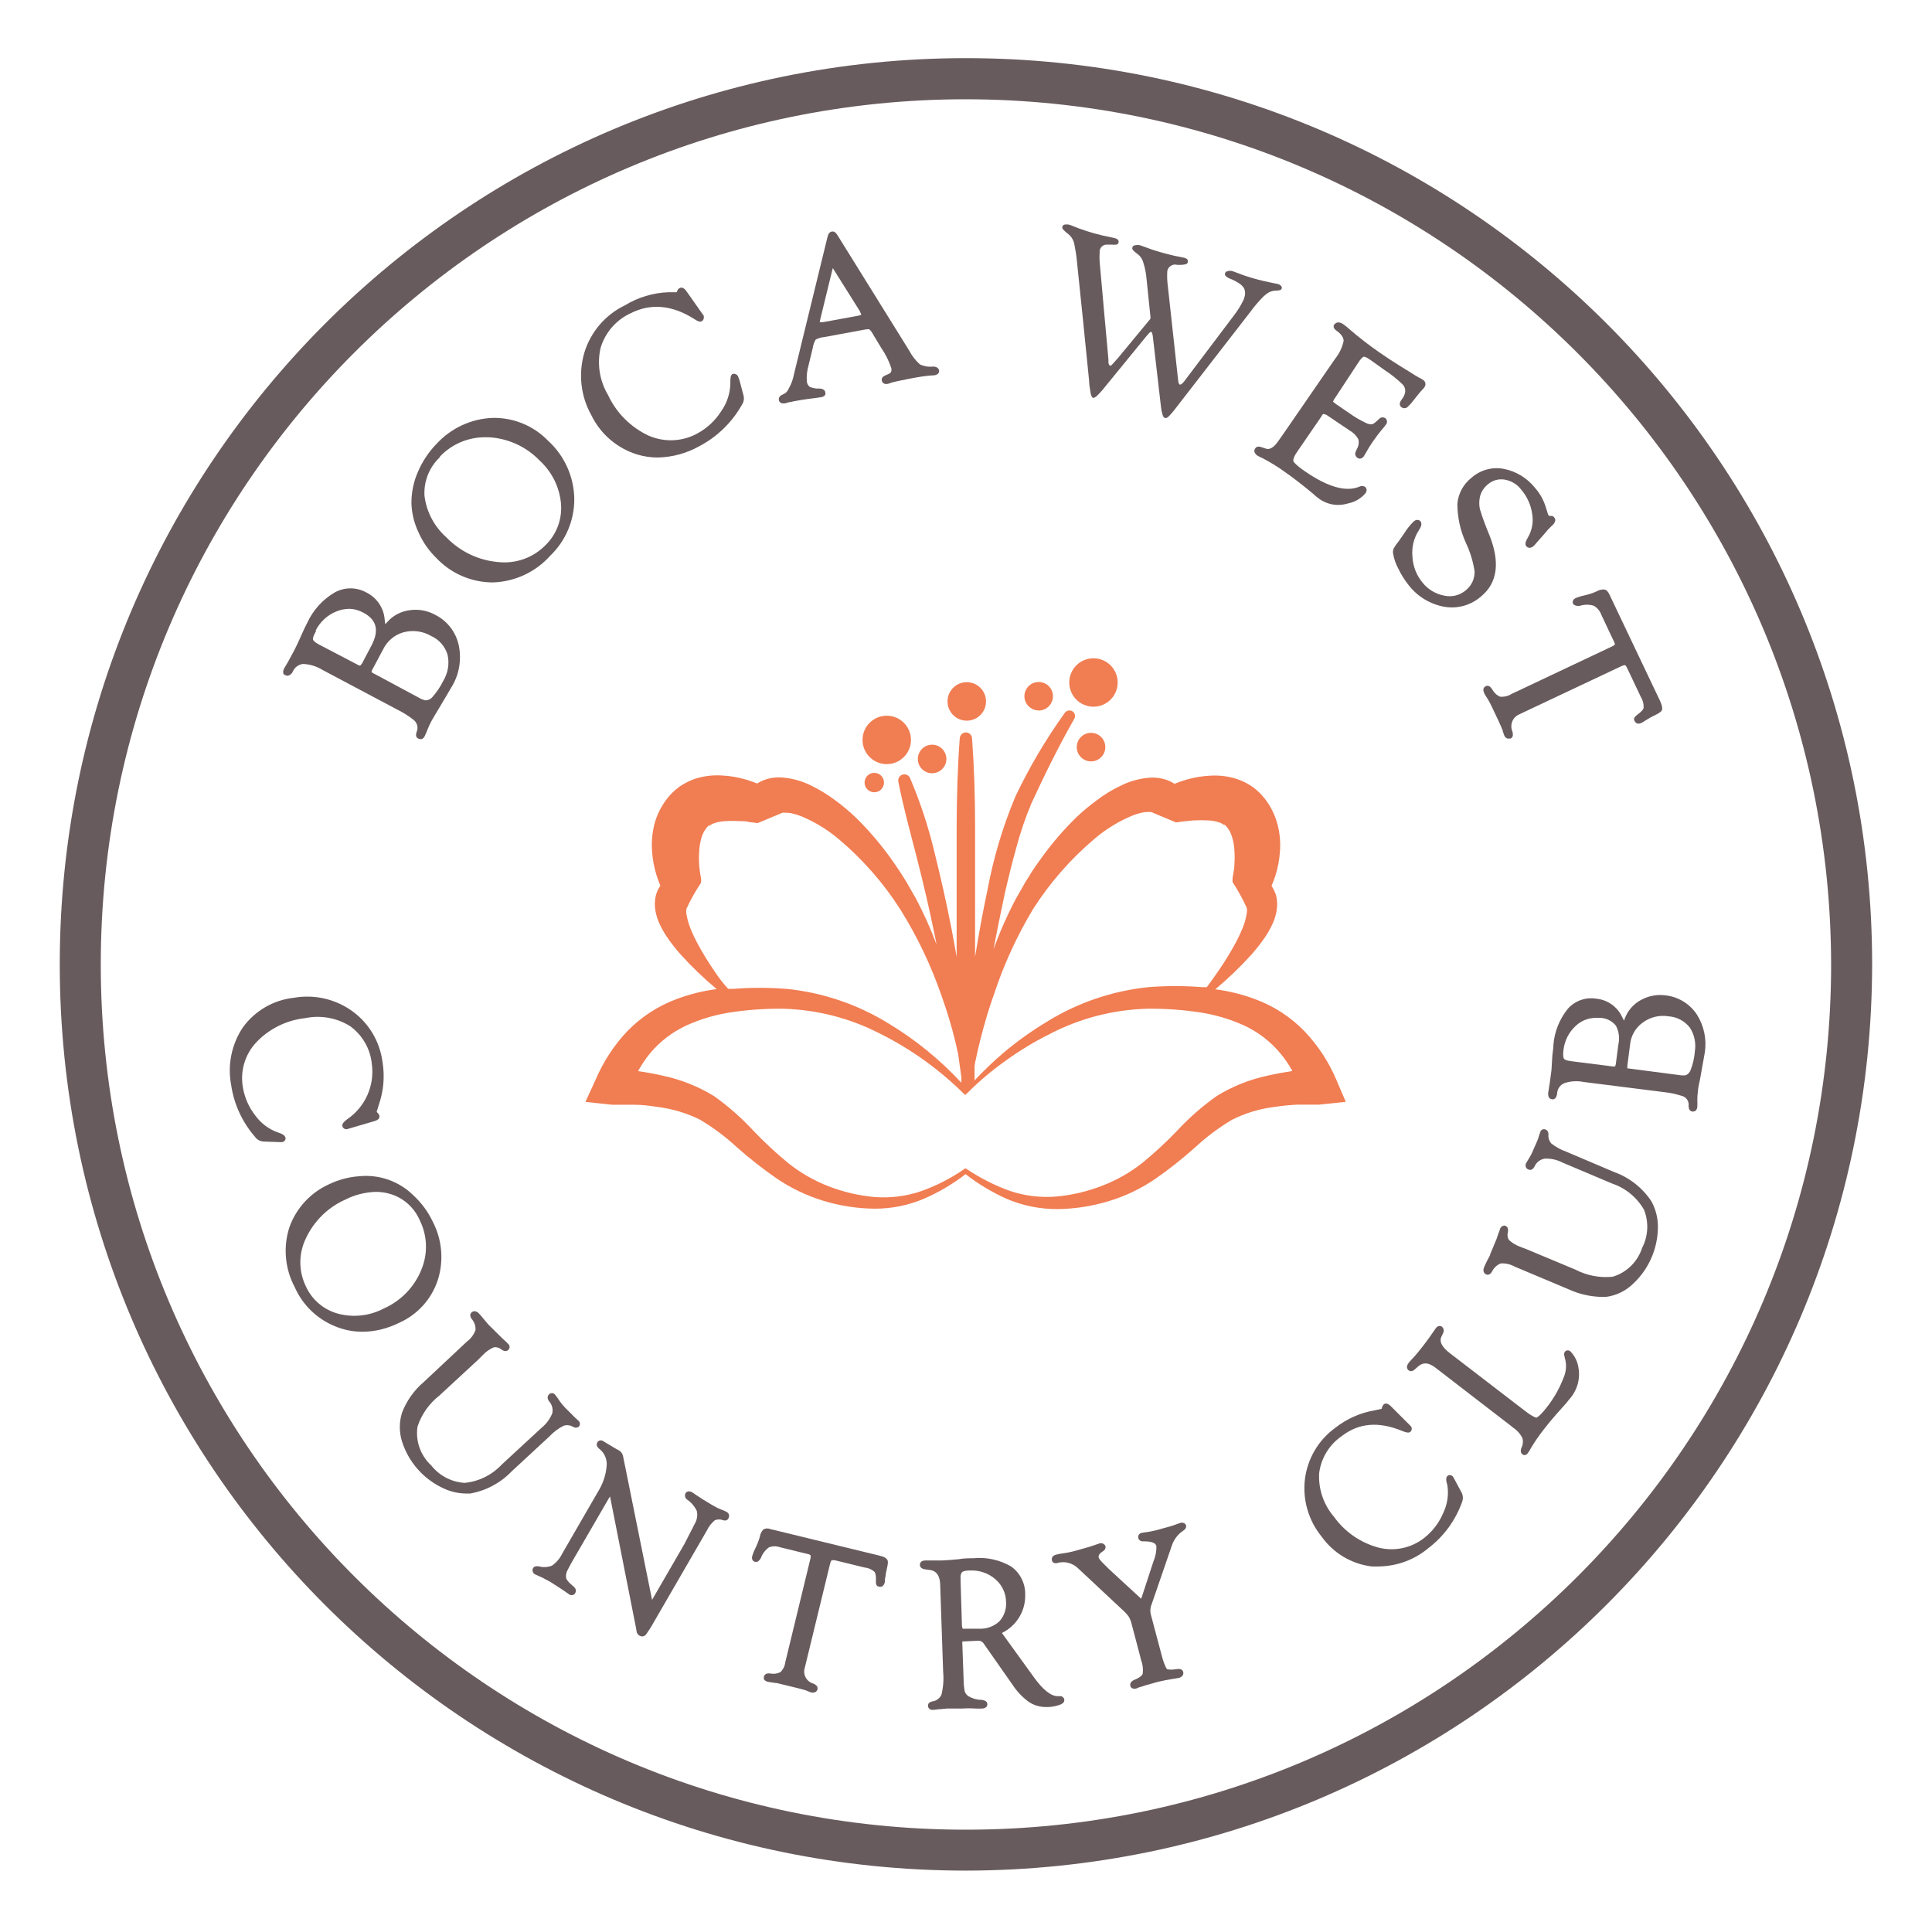 <?xml version="1.0" encoding="UTF-8"?>
<svg id="Layer_1" data-name="Layer 1" xmlns="http://www.w3.org/2000/svg" width="190.75" height="190.42" viewBox="0 0 190.75 190.42">
  <defs>
    <style>
      .cls-1 {
        fill: #f17d52;
      }

      .cls-2 {
        fill: #685b5d;
      }
    </style>
  </defs>
  <path class="cls-2" d="M28.22,66.68c.1.04.21.04.31,0,.18-.08.32-.22.39-.4.18-.4.56-.68,1-.73.69.03,1.36.24,1.94.6l7.37,3.91h0c.56.28,1.1.61,1.59,1,.37.28.5.77.32,1.19-.15.42,0,.6.15.66.06.04.14.06.21.06h.12c.14-.05.25-.16.31-.29.07-.14.17-.37.3-.7.1-.26.22-.51.35-.76.17-.3.4-.7.69-1.17l1.39-2.35c.7-1.21.92-2.63.63-4-.28-1.3-1.13-2.4-2.32-3-.78-.43-1.69-.59-2.57-.45-.85.12-1.63.54-2.19,1.19l-.17.19-.06-.45c-.08-1.15-.77-2.17-1.8-2.68-.98-.55-2.17-.55-3.15,0-1.19.7-2.13,1.75-2.7,3-.16.3-.32.63-.48,1l-.5,1.1c-.12.26-.31.63-.56,1.09s-.31.59-.43.78l-.28.48c-.11.16-.15.36-.11.55.06.09.15.15.25.18ZM31.15,62.28c.44-.89,1.2-1.59,2.13-1.94.37-.15.77-.22,1.17-.23.5,0,.99.14,1.43.38,1.32.7,1.58,1.76.79,3.25l-.83,1.58c-.06.15-.16.28-.27.39-.1,0-.2-.04-.29-.1l-3.83-2c-.44-.24-.54-.41-.55-.49s0-.31.32-.84h-.07ZM36.68,66.34c.02-.12.07-.24.14-.34l1-1.88c.4-.82,1.12-1.44,2-1.69.92-.25,1.9-.13,2.73.35.79.35,1.39,1.03,1.64,1.86.2.89.04,1.81-.43,2.59-.28.57-.64,1.1-1.06,1.58-.18.22-.45.34-.73.33l-.36-.12-4.84-2.6-.09-.08Z"/>
  <path class="cls-2" d="M43.08,55.09c1.42,1.51,3.4,2.38,5.47,2.41h.15c2.15-.08,4.17-1.02,5.61-2.62,1.55-1.48,2.42-3.54,2.39-5.69-.05-2.16-.98-4.21-2.58-5.67-1.44-1.49-3.43-2.31-5.5-2.26-2.11.08-4.09,1.01-5.52,2.56-.78.8-1.4,1.74-1.84,2.77-.43.97-.64,2.02-.64,3.08.03,1,.27,1.99.7,2.89.42.95,1.02,1.81,1.76,2.53ZM43.42,45.09c1.17-1.24,2.81-1.94,4.52-1.92h.28c1.92.09,3.74.92,5.07,2.31,1.21,1.11,1.96,2.63,2.1,4.27.12,1.52-.44,3.01-1.53,4.07-1.22,1.25-2.95,1.86-4.68,1.67-1.95-.17-3.76-1.04-5.12-2.45-1.19-1.06-1.96-2.52-2.15-4.1-.08-1.42.47-2.81,1.51-3.79v-.06Z"/>
  <path class="cls-2" d="M73.01,37.54l-.14-.38c-.05-.11-.14-.19-.26-.23-.1-.04-.2-.04-.3,0-.16.11-.22.36-.2.91-.02.99-.33,1.95-.9,2.75-.58.92-1.38,1.67-2.33,2.19-1.49.83-3.28.91-4.84.23-1.76-.82-3.18-2.24-4-4-.84-1.4-1.11-3.08-.74-4.67.45-1.5,1.52-2.74,2.94-3.4,1.95-1,4.07-.86,6.28.54.4.27.62.33.79.22.13-.09.2-.24.18-.4v-.11l-1.71-2.43c-.23-.33-.46-.43-.67-.32s-.18.16-.3.41h-.81c-1.52.06-3.01.5-4.31,1.3-1.93.93-3.38,2.63-4,4.68-.6,2.06-.36,4.28.69,6.15.91,1.88,2.56,3.29,4.56,3.9.65.19,1.32.29,2,.29,1.43-.03,2.84-.41,4.09-1.11,1.76-.92,3.22-2.33,4.2-4.06.19-.27.26-.6.19-.92l-.41-1.54Z"/>
  <path class="cls-2" d="M92.28,37.05c.45-.09.45-.38.44-.47s-.12-.39-.59-.39c-.44.05-.89-.02-1.3-.21-.44-.39-.8-.86-1.07-1.38l-7.08-11.39c-.16-.27-.35-.39-.56-.35s-.35.22-.42.54l-3.21,13.14-.18.75c-.09.35-.22.69-.4,1-.08.2-.21.39-.38.53l-.37.19c-.19.09-.3.29-.26.5.04.2.23.33.43.32h.15l.5-.14h.1c.15-.04.3-.08.45-.1.45-.08.84-.15,1.17-.19l1-.13.37-.06c.16-.01.3-.09.4-.22.04-.09.04-.19,0-.28,0-.13-.15-.34-.58-.35-.33.02-.65-.04-.95-.17-.16-.13-.26-.32-.28-.53-.04-.54.02-1.07.17-1.59l.41-1.7c.04-.3.14-.58.29-.84.26-.14.55-.23.84-.25l3.85-.71c.2-.05.4-.07.6-.07.16.15.29.33.39.53l.79,1.31c.43.62.76,1.29,1,2,.07.39-.1.51-.27.58l-.31.14c-.37.14-.38.38-.36.5.02.11.08.21.17.28.12.07.26.09.4.06.12-.02.24-.06.35-.11.23-.08.84-.21,1.81-.4s1.59-.27,2-.31l.49-.03ZM85.04,31.05c-.09.07-.2.11-.32.12l-3.2.59-.29.05h-.29c0-.12.03-.23.06-.34l1.22-5,.08.12,2.57,4.09.08.18c.07.14.08.18.09.18h0Z"/>
  <path class="cls-2" d="M130.28,49.27c.53.37,1.17.58,1.82.58.34,0,.68-.05,1-.15.67-.13,1.27-.48,1.71-1,.09-.11.13-.26.11-.4-.02-.11-.09-.21-.19-.26-.16-.08-.34-.08-.5,0-1.31.56-3.11.06-5.36-1.49-.91-.62-1.12-.91-1.16-1s-.05-.35.35-.93l2.26-3.29.19-.29c0-.07.13-.19.21-.16s.17,0,.53.27l2,1.35c.36.2.66.5.86.86.08.32.04.66-.13.94l-.12.28c-.12.22-.04.49.17.62.09.07.2.1.31.07.13-.03.25-.12.32-.23l.17-.29c.21-.38.43-.74.67-1.09s.71-1,1.16-1.51c.05-.06.1-.12.14-.19.18-.17.19-.45.02-.64,0,0-.02-.02-.02-.02-.21-.15-.5-.12-.66.08-.43.42-.61.5-.67.51-.23.01-.46-.04-.66-.16-.53-.25-1.04-.55-1.52-.89l-1.37-.94c-.25-.18-.31-.24-.3-.24s0-.13.22-.41l2.38-3.62c.26-.36.39-.4.43-.41s.21,0,.66.32l1.4,1c.63.41,1.22.88,1.76,1.4.21.21.31.51.26.81-.04.19-.12.38-.23.54l-.16.23c-.1.13-.15.29-.13.45.03.1.09.19.18.25.16.11.38.11.54,0,.21-.19.4-.39.57-.62l.4-.5c.17-.22.35-.44.54-.64.07-.06.14-.14.19-.22.17-.22.14-.53-.08-.7-.03-.02-.06-.04-.09-.06-.13-.09-.27-.16-.41-.23-.22-.12-.43-.25-.64-.39l-1.31-.81c-.56-.35-1.2-.77-1.94-1.28-1.02-.71-2-1.47-2.94-2.28-.19-.17-.38-.33-.59-.48-.52-.35-.77-.1-.87,0s-.2.37.21.65.7.66.69,1c-.14.66-.44,1.27-.86,1.79l-5.19,7.53-.41.58c-.64.93-1.09.78-1.25.72l-.4-.13c-.37-.14-.55,0-.62.13-.07.09-.1.21-.08.32.05.15.15.28.28.37.17.1.35.19.54.27.78.41,1.53.87,2.24,1.39.72.5,1.63,1.2,2.69,2.08.28.26.51.44.68.56Z"/>
  <path class="cls-2" d="M139.45,54.92c-.08-.9.14-1.81.64-2.57.16-.25.36-.61.17-.86-.06-.09-.16-.15-.27-.16-.16-.01-.31.05-.42.16-.35.34-.66.73-.92,1.15l-.57.82c-.18.21-.33.43-.47.67-.07.16-.1.33-.07.5.09.54.27,1.07.54,1.55.27.57.61,1.1,1,1.59.87,1.13,2.14,1.89,3.54,2.14.24.04.49.06.74.06,1.07,0,2.1-.4,2.9-1.11,1.6-1.34,1.86-3.38.78-6.06-.35-.83-.67-1.68-.93-2.55-.08-.39-.08-.78,0-1.17.11-.5.4-.95.8-1.27.45-.39,1.06-.56,1.65-.46.65.11,1.24.47,1.64,1,.58.68.96,1.52,1.08,2.41.13.8-.02,1.61-.43,2.31-.17.28-.34.63-.16.85.07.09.18.15.29.16.16.01.31-.05.42-.16.12-.11.23-.23.33-.36l.74-.84c.22-.28.46-.54.72-.79.19-.13.32-.33.37-.55,0-.11-.04-.22-.11-.3-.06-.08-.14-.13-.24-.14h-.19s-.09-.03-.13-.06l-.05-.1-.24-.77c-.21-.66-.55-1.27-1-1.79-.78-1-1.89-1.69-3.13-1.93-1.14-.22-2.32.11-3.19.88-.79.62-1.3,1.55-1.39,2.55,0,1.33.28,2.64.83,3.85.43.9.72,1.86.87,2.84.02.72-.3,1.41-.86,1.86-.58.5-1.37.7-2.12.54-.85-.16-1.62-.61-2.16-1.29-.61-.73-.96-1.65-1-2.6Z"/>
  <path class="cls-2" d="M156.02,59.8c.43-.13.9-.13,1.33,0,.35.2.61.51.75.89l1.22,2.59c.07.11.11.23.12.35,0,0-.05.08-.3.2l-9.92,4.69c-.33.21-.73.3-1.12.26-.33-.14-.6-.4-.77-.72-.24-.39-.47-.39-.62-.32s-.38.23-.17.69c0,.06.16.28.38.64.1.17.22.39.35.66l.7,1.48c.27.59.35.79.37.86.05.18.11.37.18.54.05.14.16.24.29.3.05.01.09.01.14,0,.07.01.13.01.2,0,.15-.07.3-.25.17-.7-.27-.64.01-1.38.65-1.67l10-4.72c.37-.18.47-.15.47-.15,0,0,.09,0,.25.37l1.3,2.74c.2.32.3.69.29,1.07,0,.14-.16.37-.62.71s-.33.53-.25.66.25.36.7.13l.47-.29c.25-.16.51-.31.78-.43.57-.27.7-.43.74-.56s0-.44-.2-.87l-5-10.51c-.14-.3-.3-.46-.5-.49-.27-.02-.54.05-.77.19-.38.17-.78.3-1.19.39-.29.06-.57.14-.84.25-.41.19-.33.49-.29.58s.32.28.71.19Z"/>
  <path class="cls-2" d="M125.22,28.9c.24-.14.52-.21.8-.21.13,0,.25-.01.37-.05.13-.04.2-.17.16-.3-.01-.04-.03-.07-.06-.1-.08-.1-.2-.17-.33-.2l-.77-.16c-.8-.16-1.59-.37-2.36-.62-.2-.06-.4-.14-.61-.22l-.7-.26c-.18-.06-.36-.06-.54,0-.15.02-.26.16-.24.31.01.08.05.15.12.2.1.09.22.16.35.21.35.13.69.31,1,.52.18.13.34.29.44.49.11.28.11.6,0,.88,0,.08-.08.22-.14.35-.24.48-.52.93-.85,1.36l-4.95,6.56c-.07.09-.15.17-.23.24-.14.12-.26.09-.31-.1-.03-.11-.05-.23-.06-.35-.33-3.04-.67-6.09-1-9.14-.06-.45-.09-.91-.07-1.36-.03-.43.3-.8.73-.83.08,0,.17,0,.25.03h.39c.15,0,.31-.03.46-.06.12-.03.2-.13.21-.25.03-.13-.05-.27-.17-.32-.09-.04-.18-.07-.27-.09-.3-.07-.6-.11-.9-.18s-.83-.2-1.25-.32-.64-.19-.95-.29-.79-.3-1.19-.43c-.15-.03-.31-.03-.46,0-.16,0-.29.12-.3.28,0,.09.03.17.1.23.1.11.21.21.33.29.32.21.56.54.66.91.16.49.26,1,.31,1.51.14,1.3.27,2.59.4,3.89.01.08-.01.17-.07.23l-2.63,3.18c-.28.34-.56.69-.85,1-.09.11-.19.21-.29.31-.12.11-.2.09-.26-.06-.02-.05-.04-.09-.05-.14v-.33c-.29-3.23-.59-6.45-.87-9.67-.02-.3-.02-.61,0-.91-.04-.39.24-.74.63-.78,0,0,.01,0,.02,0h.52c.16.02.32.02.48,0,.12-.02.22-.12.22-.25.02-.13-.05-.25-.17-.31-.07-.04-.16-.07-.24-.09l-1.22-.26c-1.05-.25-2.08-.58-3.08-1-.18-.08-.38-.1-.58-.07-.15,0-.28.13-.27.29,0,.08.04.15.09.2.07.08.16.17.24.24.14.1.27.21.4.33.25.25.42.58.47.93.1.52.19,1,.24,1.57.41,3.95.82,7.9,1.21,11.86,0,.43.1.85.16,1.28.02.1.06.21.11.3.03.09.13.13.22.1.01,0,.02,0,.03-.02.09-.04.18-.09.25-.16.19-.19.38-.39.55-.59l4.37-5.35c.08-.1.16-.19.25-.28.17-.17.25-.14.3.09.03.11.05.22.06.33.26,2.31.53,4.62.8,6.92.03.26.08.52.16.77.12.34.34.39.6.13.17-.17.34-.36.49-.55l7.6-9.81c.35-.48.73-.93,1.14-1.35.18-.19.38-.36.6-.5Z"/>
  <path class="cls-2" d="M27.37,111.78c-.86-.32-1.61-.89-2.15-1.63-.64-.81-1.07-1.78-1.24-2.8-.28-1.6.2-3.24,1.31-4.43,1.27-1.35,2.99-2.2,4.83-2.4,1.53-.32,3.12-.04,4.45.79,1.21.88,1.99,2.23,2.14,3.72.3,2.15-.66,4.28-2.46,5.49-.31.24-.5.44-.45.66.04.15.16.26.31.3h.15l2.69-.79h0c.38-.11.55-.28.51-.51,0-.11-.09-.22-.27-.41h0l.21-.69c.47-1.35.6-2.8.37-4.21-.26-2.03-1.34-3.86-3-5.05-1.67-1.2-3.75-1.67-5.77-1.31-2,.22-3.81,1.27-5,2.89-1.14,1.69-1.56,3.76-1.17,5.76.28,1.88,1.1,3.64,2.35,5.08.18.26.47.42.78.46l1.73.06h.14c.12-.01.23-.07.3-.17.06-.09.08-.19.05-.29-.09-.23-.29-.36-.81-.52Z"/>
  <path class="cls-2" d="M43.22,126.39c.62-1.93.43-4.02-.51-5.81-.46-.97-1.1-1.83-1.89-2.56-1.42-1.41-3.4-2.1-5.39-1.89-.99.07-1.96.33-2.86.75-1.87.82-3.32,2.37-4,4.29-.63,1.96-.44,4.09.53,5.91.83,1.88,2.41,3.33,4.35,4,.76.27,1.55.4,2.35.4,1.25-.01,2.48-.32,3.6-.88,1.81-.8,3.2-2.33,3.82-4.21ZM41.59,125.39c-.7,1.7-2.03,3.06-3.71,3.8-1.39.73-3,.91-4.52.5-1.4-.38-2.56-1.37-3.16-2.69-.73-1.5-.73-3.24,0-4.74.79-1.69,2.16-3.05,3.86-3.81.95-.49,1.99-.75,3.06-.78.45,0,.89.06,1.32.18,1.35.37,2.45,1.34,3,2.62.77,1.54.82,3.33.15,4.91h0Z"/>
  <path class="cls-2" d="M55.65,140.76c.31-.1.64-.06.92.1.17.12.39.12.56,0,.16-.14.17-.39.03-.55,0-.01-.02-.02-.03-.03l-.35-.32c-.07-.07-.3-.29-1-1-.21-.22-.4-.45-.57-.7-.12-.2-.25-.38-.4-.56-.07-.09-.17-.15-.29-.16-.12-.01-.24.04-.32.13-.08.08-.25.3,0,.66.3.32.42.76.33,1.19-.22.56-.59,1.06-1.06,1.44l-3.93,3.63c-.96,1.03-2.27,1.68-3.67,1.81h0c-1.29-.08-2.49-.7-3.29-1.72-1.06-.97-1.57-2.41-1.36-3.83.4-1.22,1.15-2.28,2.16-3.07l3.83-3.54.48-.48c.3-.32.66-.57,1.06-.74.26-.05.54.03.74.2.36.27.59.15.69.06.16-.14.18-.39.04-.55-.01-.01-.03-.03-.04-.04-.12-.13-.25-.26-.39-.38-.22-.2-.36-.33-.41-.39l-1.16-1.15-.44-.52c-.19-.24-.35-.42-.47-.55-.11-.14-.27-.23-.45-.25-.11,0-.22.05-.3.12-.08.07-.24.28,0,.63.27.31.41.7.39,1.11-.17.46-.46.85-.85,1.14l-4.27,4c-.95.81-1.68,1.84-2.13,3-.3.94-.3,1.95,0,2.89.66,2.05,2.15,3.72,4.11,4.61.68.32,1.42.49,2.17.5h.45c1.56-.28,2.99-1.04,4.08-2.18l3.75-3.47c.4-.43.87-.78,1.39-1.04Z"/>
  <path class="cls-2" d="M71.7,149.25c-.16-.09-.33-.17-.5-.22-.31-.12-.6-.27-.88-.44-.7-.41-1.23-.74-1.6-1-.12-.09-.25-.18-.38-.25-.12-.09-.27-.12-.42-.09-.1.03-.19.09-.24.18-.11.23-.03.51.19.64.4.28.72.66.93,1.11.09.4.03.81-.16,1.17l-1.08,2.11-3.18,5.49h0l-2.84-14.07c-.03-.27-.17-.52-.4-.67l-.35-.19-1.07-.64-.16-.1c-.18-.13-.43-.09-.56.08-.01.02-.02.03-.03.05-.05.1-.15.35.19.62.51.39.79,1.02.74,1.66-.07.93-.38,1.83-.88,2.62l-3.52,6.09c-.23.47-.57.87-1,1.17-.4.16-.85.19-1.27.08-.39-.08-.55.06-.62.2-.09.23.01.49.24.59,0,0,0,0,0,0l.37.17c.23.09.45.2.67.33l.42.22.89.57c.58.38.7.47.74.5l.27.19c.1.06.22.08.34.05.11-.02.2-.1.25-.2.06-.11.16-.39-.22-.68s-.64-.63-.68-.77c-.05-.29,0-.58.15-.83l.33-.63,3.74-6.45c.03-.06.07-.12.11-.17l2.58,13.05.06.37c.05.13.14.24.26.32.08.05.17.08.27.08.15,0,.28-.07.38-.18.28-.4.55-.81.78-1.24l5.24-9.05c.18-.39.45-.73.78-1,.26-.11.56-.11.82,0,.34.09.47-.08.52-.19.13-.21.07-.48-.14-.61-.03-.02-.06-.03-.09-.04Z"/>
  <path class="cls-2" d="M86.82,153.58l-10.81-2.63c-.22-.09-.48-.06-.67.08-.17.19-.28.43-.32.69-.11.38-.25.75-.43,1.11-.13.25-.24.52-.32.79-.11.43.17.55.26.57.24.07.44-.07.62-.43.15-.4.43-.75.78-1,.36-.13.74-.13,1.1,0l2.66.65c.12.01.23.06.33.12.03.11.03.22,0,.33l-2.48,10.22c-.04.38-.21.73-.48,1-.31.16-.66.21-1,.14-.47-.06-.59.15-.62.27-.04.1-.04.22,0,.32.09.12.22.2.37.23l.71.11c.18,0,.41.07.7.14l1.52.37c.17.05.71.18.86.24.17.08.34.14.52.2h.17c.08,0,.17-.02.24-.06.09-.06.16-.16.18-.27.06-.23-.09-.42-.42-.56-.64-.18-1.02-.84-.85-1.48l2.49-10.24c.09-.37.16-.43.16-.43.14-.04.28-.04.42,0l2.82.69c.37.03.72.18,1,.42.07.08.18.3.15.88s.2.57.35.6.43,0,.53-.45c0-.11,0-.28.06-.53.03-.28.08-.56.15-.83.12-.49.13-.75,0-.9s-.29-.25-.75-.36Z"/>
  <path class="cls-2" d="M104.76,167.46h-.33c-.67,0-1.46-.64-2.33-1.84l-3.18-4.4c1.44-.7,2.34-2.17,2.3-3.77.03-1.1-.49-2.15-1.38-2.79-1.13-.66-2.44-.95-3.75-.82-.42,0-.92,0-1.46.1-.77.07-1.3.11-1.61.12h-1.64c-.51,0-.56.31-.56.44s.08.38.53.44l.48.06c.64.09,1,.6,1,1.56l.29,8.5c.07.76.01,1.52-.17,2.26-.17.36-.51.61-.91.66-.38.08-.42.3-.42.42,0,.11.05.22.13.3.09.08.21.12.33.11h0c.19,0,.39-.03.58-.06.31,0,.58-.06.83-.07h1.52c.43-.03.86-.03,1.29,0,.21.01.42.01.63,0,.17.01.34-.05.47-.17.06-.08.09-.18.08-.28,0-.16-.14-.37-.59-.41-.45,0-.89-.13-1.28-.36-.16-.11-.29-.27-.36-.46-.07-.39-.11-.78-.11-1.17l-.13-3.64v-.13l1.5-.07c.25-.04.5.08.63.3l2.85,4.07c.43.65.97,1.22,1.61,1.68.51.33,1.1.5,1.7.49h.11c.36,0,.72-.06,1.07-.17.28-.08.6-.22.6-.49.01-.09-.02-.18-.08-.25-.06-.08-.14-.14-.24-.16ZM99.33,158.15c.05.7-.18,1.39-.65,1.91-.54.51-1.26.77-2,.74h-1.63c-.06-.14-.09-.3-.08-.46l-.13-4.22v-.33c-.03-.2.02-.41.14-.57.06-.06.24-.16.7-.17h.16c.88-.03,1.74.27,2.41.84.67.56,1.07,1.39,1.08,2.26Z"/>
  <path class="cls-2" d="M116.88,150.37c-.13-.06-.27-.06-.4,0l-.53.19c-.17.07-.59.19-1.27.37-.46.14-.92.25-1.39.32-.19.02-.38.05-.57.09-.22.03-.38.24-.34.47,0,0,0,.02,0,.02.05.22.26.37.49.34h0c.79,0,1.22.13,1.3.47.02.53-.09,1.06-.3,1.55l-1.14,3.48-.06.17h0l-3.15-2.9-.41-.41c-.52-.49-.61-.68-.63-.74s-.09-.33.39-.62c.3-.19.3-.4.27-.52s-.24-.37-.6-.27l-.54.19c-.19.07-.66.22-1.84.54-.44.12-.89.21-1.35.27-.19.03-.37.06-.55.11-.38.1-.45.36-.4.56.02.1.08.19.17.24.14.06.29.06.43,0,.33-.08.67-.08,1,0,.35.09.67.26.93.5l4.44,4.15c.24.21.45.44.63.69.14.27.25.56.31.86l.79,3,.11.43c.16.42.21.88.15,1.33-.05.14-.23.35-.83.6-.42.18-.42.45-.39.59.02.1.08.18.17.23.06.03.13.05.2.05h.17l.39-.16c.12,0,.37-.13,1-.29l.76-.22.79-.17.74-.13.56-.09c.51-.14.47-.49.44-.6s-.15-.35-.61-.28c-.77.13-1,0-1,0,0,0-.23-.28-.49-1.26l-1.11-4.18c-.07-.34-.03-.69.11-1l2-5.81c.21-.58.59-1.07,1.1-1.41.31-.2.31-.42.28-.53-.03-.1-.12-.19-.22-.22Z"/>
  <path class="cls-2" d="M143.66,146.15l-.19-.34c-.07-.1-.17-.16-.29-.18-.1-.01-.21.02-.28.1-.14.13-.16.38,0,.9.15.93,0,1.88-.4,2.73-.4.95-1.03,1.79-1.84,2.44-1.27,1.02-2.94,1.39-4.52,1-1.79-.47-3.36-1.55-4.44-3.06-1.02-1.19-1.54-2.72-1.46-4.28.18-1.48.99-2.82,2.22-3.67,1.69-1.31,3.65-1.48,6-.51.37.15.63.22.8.07.1-.09.14-.23.12-.36l-.05-.15-2-2c-.28-.28-.51-.34-.7-.2-.12.13-.19.28-.22.45h0l-.7.15c-1.41.24-2.74.83-3.87,1.72-1.66,1.2-2.74,3.03-3,5.06-.25,2.04.35,4.1,1.65,5.69,1.16,1.63,2.95,2.7,4.94,2.94.26.01.51.01.77,0,1.77-.04,3.47-.67,4.83-1.81,1.51-1.15,2.66-2.72,3.31-4.51.12-.29.12-.62,0-.91l-.68-1.27Z"/>
  <path class="cls-2" d="M155.07,133.44c-.08-.09-.2-.13-.32-.12-.1,0-.19.06-.25.14-.16.22,0,.52,0,.62.2.66.14,1.37-.15,2-.4,1.04-.96,2.01-1.65,2.88-.72.93-1,1-1,1,0,0-.27,0-1.14-.67l-7.42-5.7c-1.15-.89-.91-1.43-.83-1.61l.16-.34c.13-.22.08-.51-.12-.67,0,0-.31-.21-.58.15l-.26.37c-.28.42-.62.89-1,1.38s-.67.85-1,1.2-.34.37-.44.5c-.11.13-.16.29-.16.45.02.11.08.2.17.27.08.06.29.18.59-.08l.35-.31c.5-.43,1-.39,1.68.11l7.32,5.64.38.3c.38.25.69.6.9,1,.1.33.07.69-.09,1-.14.37,0,.55.09.62.07.06.15.09.24.09h0c.13-.02.25-.1.32-.22.12-.17.23-.34.32-.52.36-.6.76-1.18,1.19-1.73.43-.56.87-1.1,1.31-1.59l.75-.84c.2-.22.36-.42.5-.6.78-.85,1.12-2.02.91-3.15-.09-.59-.36-1.14-.77-1.57Z"/>
  <path class="cls-2" d="M159.34,115.7l-4.71-2c-.53-.19-1.03-.46-1.47-.81-.21-.24-.31-.56-.28-.88.02-.2-.08-.4-.27-.49-.19-.09-.42-.02-.51.17,0,.02-.01.03-.02.05-.06.15-.11.3-.16.46,0,.16-.22.59-.52,1.29-.11.28-.24.55-.4.81-.16.25-.28.45-.35.59-.04.11-.04.22,0,.33.04.11.14.2.25.24.11.05.38.12.6-.28.18-.42.55-.71,1-.79.61-.03,1.21.1,1.75.38l4.92,2.08c1.34.45,2.46,1.38,3.16,2.61.47,1.22.4,2.58-.2,3.74-.44,1.37-1.53,2.44-2.91,2.85-1.27.13-2.56-.12-3.69-.71l-4.79-2-.63-.24c-.41-.15-.79-.37-1.12-.67-.15-.22-.19-.49-.12-.75.1-.44-.1-.6-.23-.66s-.4,0-.53.28c0,.09-.1.26-.18.51s-.15.46-.18.53l-.61,1.46c0,.13-.15.34-.29.62s-.24.5-.31.66c-.22.51.09.69.19.74s.36.09.57-.26c.17-.37.48-.66.85-.82.49-.04.97.07,1.4.31l5.37,2.26c.99.45,2.05.69,3.13.73h.49c.98-.12,1.9-.55,2.63-1.23,1.59-1.45,2.5-3.49,2.52-5.64.01-.9-.21-1.79-.65-2.58-.89-1.34-2.19-2.35-3.7-2.89Z"/>
  <path class="cls-2" d="M167.53,100.15c-.7-1.05-1.83-1.74-3.08-1.88-.85-.12-1.71.05-2.46.47-.72.39-1.28,1.04-1.57,1.81-.02.07-.05.14-.08.21l-.19-.37c-.47-1-1.43-1.68-2.53-1.79-1.05-.18-2.13.2-2.83,1-.82,1.02-1.32,2.26-1.42,3.57,0,.32-.07.67-.1,1l-.07,1.15c0,.28-.07.66-.13,1.16s-.09.64-.13.84v.07c-.05.26-.07.41-.08.46-.07.56.23.66.37.68s.44,0,.51-.58c.02-.44.28-.82.68-1,.62-.22,1.29-.26,1.93-.13l7.92,1c.6.06,1.19.19,1.77.37.45.11.74.54.68,1,0,.43.23.53.36.55h.06c.2,0,.4-.11.44-.45.01-.24.01-.49,0-.73,0-.27.02-.53.06-.8,0-.3.11-.72.22-1.28l.46-2.57c.2-1.31-.08-2.64-.79-3.76ZM159.78,103.15l-.22,1.69c-.01.15-.04.3-.09.44-.1.02-.2.02-.3,0l-4.11-.52c-.47-.06-.61-.18-.65-.24s-.12-.27-.05-.82c.1-.94.54-1.82,1.25-2.45.54-.5,1.26-.77,2-.76.14,0,.28,0,.42,0,.59.03,1.14.31,1.51.77.31.58.39,1.25.24,1.89ZM167.33,103.87c-.05.6-.19,1.2-.41,1.76-.08.25-.28.46-.53.54h-.36l-5.21-.68h-.14c-.02-.12-.02-.23,0-.35l.26-2c.08-.88.54-1.68,1.26-2.19.73-.54,1.65-.76,2.54-.61.83.05,1.59.46,2.1,1.11.46.7.63,1.55.49,2.38v.04Z"/>
  <path class="cls-2" d="M95.37,184.68c-49.41,0-89.47-40.06-89.47-89.47S45.96,5.74,95.37,5.74s89.47,40.06,89.47,89.47h0c-.06,49.39-40.08,89.41-89.47,89.47ZM95.37,9.8C48.2,9.8,9.95,48.05,9.95,95.22s38.24,85.42,85.42,85.42,85.42-38.24,85.42-85.42h0c-.06-47.16-38.27-85.37-85.42-85.42Z"/>
  <path class="cls-1" d="M131.95,106.63c-.75-1.78-1.81-3.4-3.14-4.8-1.35-1.4-3-2.48-4.82-3.16-1.29-.49-2.63-.82-4-1,1.27-1.06,2.47-2.21,3.58-3.44.4-.45.78-.93,1.13-1.42.4-.54.73-1.12,1-1.73.15-.35.26-.72.33-1.1.09-.47.09-.94,0-1.41-.09-.4-.26-.77-.49-1.11.15-.33.27-.66.38-1,.24-.77.4-1.57.45-2.38.07-.89,0-1.79-.23-2.65-.24-.95-.68-1.84-1.29-2.61-.16-.2-.32-.37-.5-.56l-.32-.29-.34-.27c-.45-.31-.94-.57-1.45-.75-.89-.31-1.83-.43-2.77-.37-.81.04-1.61.18-2.39.41-.38.11-.74.24-1.09.38h-.05c-.14-.09-.29-.18-.45-.25-.63-.28-1.32-.39-2-.34-1.02.08-2.01.36-2.92.83-.81.39-1.58.86-2.3,1.41-.7.52-1.37,1.07-2,1.67-1.2,1.18-2.31,2.45-3.3,3.81-.49.68-1,1.36-1.4,2.06-.23.34-.44.7-.64,1.07l-.62,1.08c-.85,1.61-1.59,3.28-2.22,5,.35-1.85.73-3.69,1.12-5.52.35-1.52.71-3,1.14-4.53.39-1.48.89-2.93,1.48-4.34,1.3-2.82,2.69-5.64,4.22-8.33h0c.17-.26.09-.6-.16-.76-.26-.17-.6-.09-.77.16-1.86,2.59-3.49,5.35-4.86,8.23-1.25,2.97-2.17,6.06-2.76,9.22-.47,2.2-.87,4.41-1.23,6.62v-12.99c0-2.87-.09-5.73-.3-8.6-.03-.3-.26-.53-.56-.56-.33-.02-.62.23-.65.56-.22,2.87-.29,5.73-.31,8.6v13.01c-.16-.94-.33-1.87-.51-2.81-.49-2.52-1.05-5-1.68-7.54-.6-2.51-1.41-4.97-2.42-7.34-.15-.3-.52-.43-.82-.28-.24.12-.37.37-.33.64h0c.49,2.51,1.18,5,1.8,7.42s1.22,4.94,1.73,7.44c.09.41.17.83.25,1.25-.58-1.57-1.27-3.09-2.05-4.57l-.62-1.08c-.21-.37-.41-.73-.64-1.07-.44-.7-.91-1.38-1.4-2.06-1-1.36-2.1-2.63-3.31-3.81-.63-.6-1.3-1.16-2-1.67-.72-.54-1.49-1.01-2.3-1.41-.91-.47-1.91-.75-2.93-.83-.68-.05-1.37.06-2,.34-.16.07-.31.16-.46.25h0c-.36-.14-.72-.27-1.09-.38-.78-.23-1.58-.37-2.39-.41-.94-.06-1.89.06-2.78.37-.51.19-.99.44-1.44.75l-.34.27-.32.29c-.18.19-.34.36-.5.56-.61.77-1.06,1.66-1.3,2.61-.21.87-.29,1.76-.22,2.65.05.81.21,1.61.45,2.38.11.35.23.69.37,1-.23.33-.4.71-.48,1.11-.09.47-.09.94,0,1.41.07.38.18.75.33,1.1.27.61.6,1.19,1,1.73.35.49.73.97,1.13,1.42,1.11,1.23,2.31,2.38,3.58,3.44-1.37.18-2.71.51-4,1-1.82.68-3.47,1.76-4.83,3.16-1.32,1.4-2.38,3.03-3.13,4.8l-1,2.18,2.65.28h2.25c.76,0,1.51.11,2.26.22,1.44.18,2.85.61,4.15,1.25,1.31.78,2.54,1.7,3.66,2.74,1.25,1.11,2.56,2.13,3.93,3.08,1.42.96,2.98,1.7,4.62,2.2,1.62.49,3.31.75,5,.77,1.7.01,3.38-.33,4.94-1,1.45-.63,2.82-1.44,4.07-2.41,1.26.98,2.63,1.8,4.09,2.45,1.58.67,3.28,1.01,5,1,1.69-.02,3.38-.28,5-.77,1.65-.49,3.22-1.24,4.64-2.21,1.37-.95,2.68-1.99,3.92-3.1,1.12-1.04,2.35-1.96,3.66-2.74,1.3-.65,2.7-1.08,4.14-1.26.74-.11,1.5-.19,2.26-.23h2.18l2.65-.28-.92-2.15ZM102.01,89.73c1.67-2.61,3.72-4.95,6.08-6.94,1.11-.94,2.35-1.7,3.69-2.26.3-.12.61-.22.92-.29.26-.06.52-.08.79-.08.13,0,.27.03.38.1h0l2.23.93h0c.13,0,.26-.03.39-.05l.43-.05.86-.09c.53-.03,1.05-.03,1.58,0,.4.02.8.11,1.17.25.11.05.21.12.31.19h.11c0,.05.12.12.16.18.11.13.2.27.29.42.09.17.16.34.22.52.14.42.22.86.25,1.31.04.53.04,1.05,0,1.58,0,.28-.07.56-.11.84s-.05.28-.07.42v.2c0,.06,0,.11,0,.17.53.81,1,1.66,1.4,2.54.04.18.04.38,0,.56-.07.48-.2.94-.38,1.39-.2.49-.42.97-.67,1.44-.53.98-1.11,1.93-1.74,2.84-.37.55-.76,1.08-1.15,1.61h-.44c-1.78-.14-3.56-.14-5.34,0-3.55.37-6.97,1.53-10,3.41-1.5.9-2.93,1.92-4.27,3.05-1.01.86-1.97,1.78-2.88,2.75v-1.41l.06-.38c.15-.72.31-1.44.49-2.15.39-1.54.83-3.08,1.37-4.57.97-2.95,2.27-5.77,3.87-8.43ZM70.58,95.94c-.63-.91-1.21-1.86-1.74-2.84-.25-.47-.48-.95-.67-1.44-.18-.45-.31-.91-.39-1.39-.04-.18-.04-.38,0-.56.41-.89.89-1.75,1.44-2.56,0-.06,0-.11,0-.17v-.2c0-.14-.05-.28-.07-.42s-.09-.56-.11-.84c-.04-.53-.04-1.05,0-1.58.03-.44.11-.88.24-1.31.06-.18.14-.35.22-.52.1-.14.18-.29.29-.42l.17-.18h.1c.1-.07.21-.14.32-.19.37-.14.76-.23,1.16-.25.53-.03,1.06-.03,1.59,0,.28,0,.57,0,.85.09l.43.05c.13.02.27.04.4.05h0l2.23-.93h0c.12-.07.25-.11.39-.1.27,0,.53.02.79.08.31.07.62.17.92.29,1.34.56,2.58,1.32,3.69,2.26,2.36,1.99,4.41,4.33,6.07,6.94,1.67,2.67,3.03,5.53,4.06,8.51.53,1.49,1,3,1.37,4.57l.27,1.17c.11.78.22,1.56.32,2.34v.29c-.02.07-.02.15,0,.22-2.11-2.28-4.54-4.26-7.2-5.86-3.05-1.88-6.48-3.05-10.05-3.41-1.78-.14-3.56-.14-5.34,0h-.43c-.57-.61-.95-1.14-1.32-1.69h0ZM125.14,106.2c-1.77.38-3.46,1.05-5,2-1.4.99-2.7,2.12-3.87,3.38-1.09,1.14-2.24,2.21-3.46,3.21-1.21.96-2.56,1.73-4,2.28-1.45.56-2.96.92-4.51,1.06-1.55.13-3.11-.06-4.58-.55-1.5-.54-2.92-1.26-4.24-2.14l-.16-.1-.16.11c-1.31.9-2.74,1.63-4.24,2.16-1.47.5-3.03.69-4.58.57-1.55-.14-3.08-.5-4.53-1.06-1.44-.56-2.79-1.33-4-2.3-1.22-1-2.37-2.08-3.46-3.22-1.17-1.26-2.46-2.4-3.86-3.39-1.54-.94-3.23-1.62-5-2-.83-.19-1.66-.34-2.49-.46.34-.63.74-1.22,1.19-1.77.97-1.16,2.19-2.09,3.56-2.73,1.45-.66,3-1.11,4.58-1.33,1.66-.24,3.33-.35,5-.33,3.33.09,6.6.93,9.56,2.46,3.05,1.52,5.83,3.52,8.25,5.91l.16.14.16-.14c1.2-1.21,2.51-2.31,3.9-3.29,1.38-.99,2.83-1.87,4.35-2.62,2.96-1.53,6.23-2.37,9.56-2.46,1.67-.02,3.34.09,5,.33,1.58.22,3.12.67,4.58,1.33,1.37.64,2.58,1.57,3.55,2.73.46.55.86,1.13,1.2,1.76-.8.12-1.63.27-2.46.46Z"/>
  <path class="cls-1" d="M87.55,75.44c1.32,0,2.39-1.07,2.39-2.39s-1.07-2.39-2.39-2.39c-1.32,0-2.39,1.07-2.39,2.39,0,1.31,1.06,2.38,2.37,2.39,0,0,.01,0,.02,0Z"/>
  <path class="cls-1" d="M107.96,69.77c1.32,0,2.39-1.07,2.39-2.39s-1.07-2.39-2.39-2.39c-1.32,0-2.39,1.07-2.39,2.39s1.07,2.39,2.39,2.39h0Z"/>
  <circle class="cls-1" cx="86.32" cy="77.26" r=".96"/>
  <path class="cls-1" d="M92.02,76.34c.78,0,1.41-.62,1.42-1.4,0-.78-.62-1.41-1.4-1.42-.78,0-1.41.62-1.42,1.4,0,0,0,.01,0,.02,0,.77.63,1.39,1.4,1.4Z"/>
  <path class="cls-1" d="M102.54,70.15c.78,0,1.41-.62,1.42-1.4s-.62-1.41-1.4-1.42c-.78,0-1.41.62-1.42,1.4,0,0,0,0,0,0,0,.77.63,1.4,1.4,1.41Z"/>
  <circle class="cls-1" cx="107.72" cy="73.76" r="1.41"/>
  <path class="cls-1" d="M95.45,71.15c1.05,0,1.9-.85,1.9-1.9,0-1.05-.85-1.9-1.9-1.9s-1.9.85-1.9,1.9h0c0,1.05.85,1.9,1.9,1.9Z"/>
</svg>